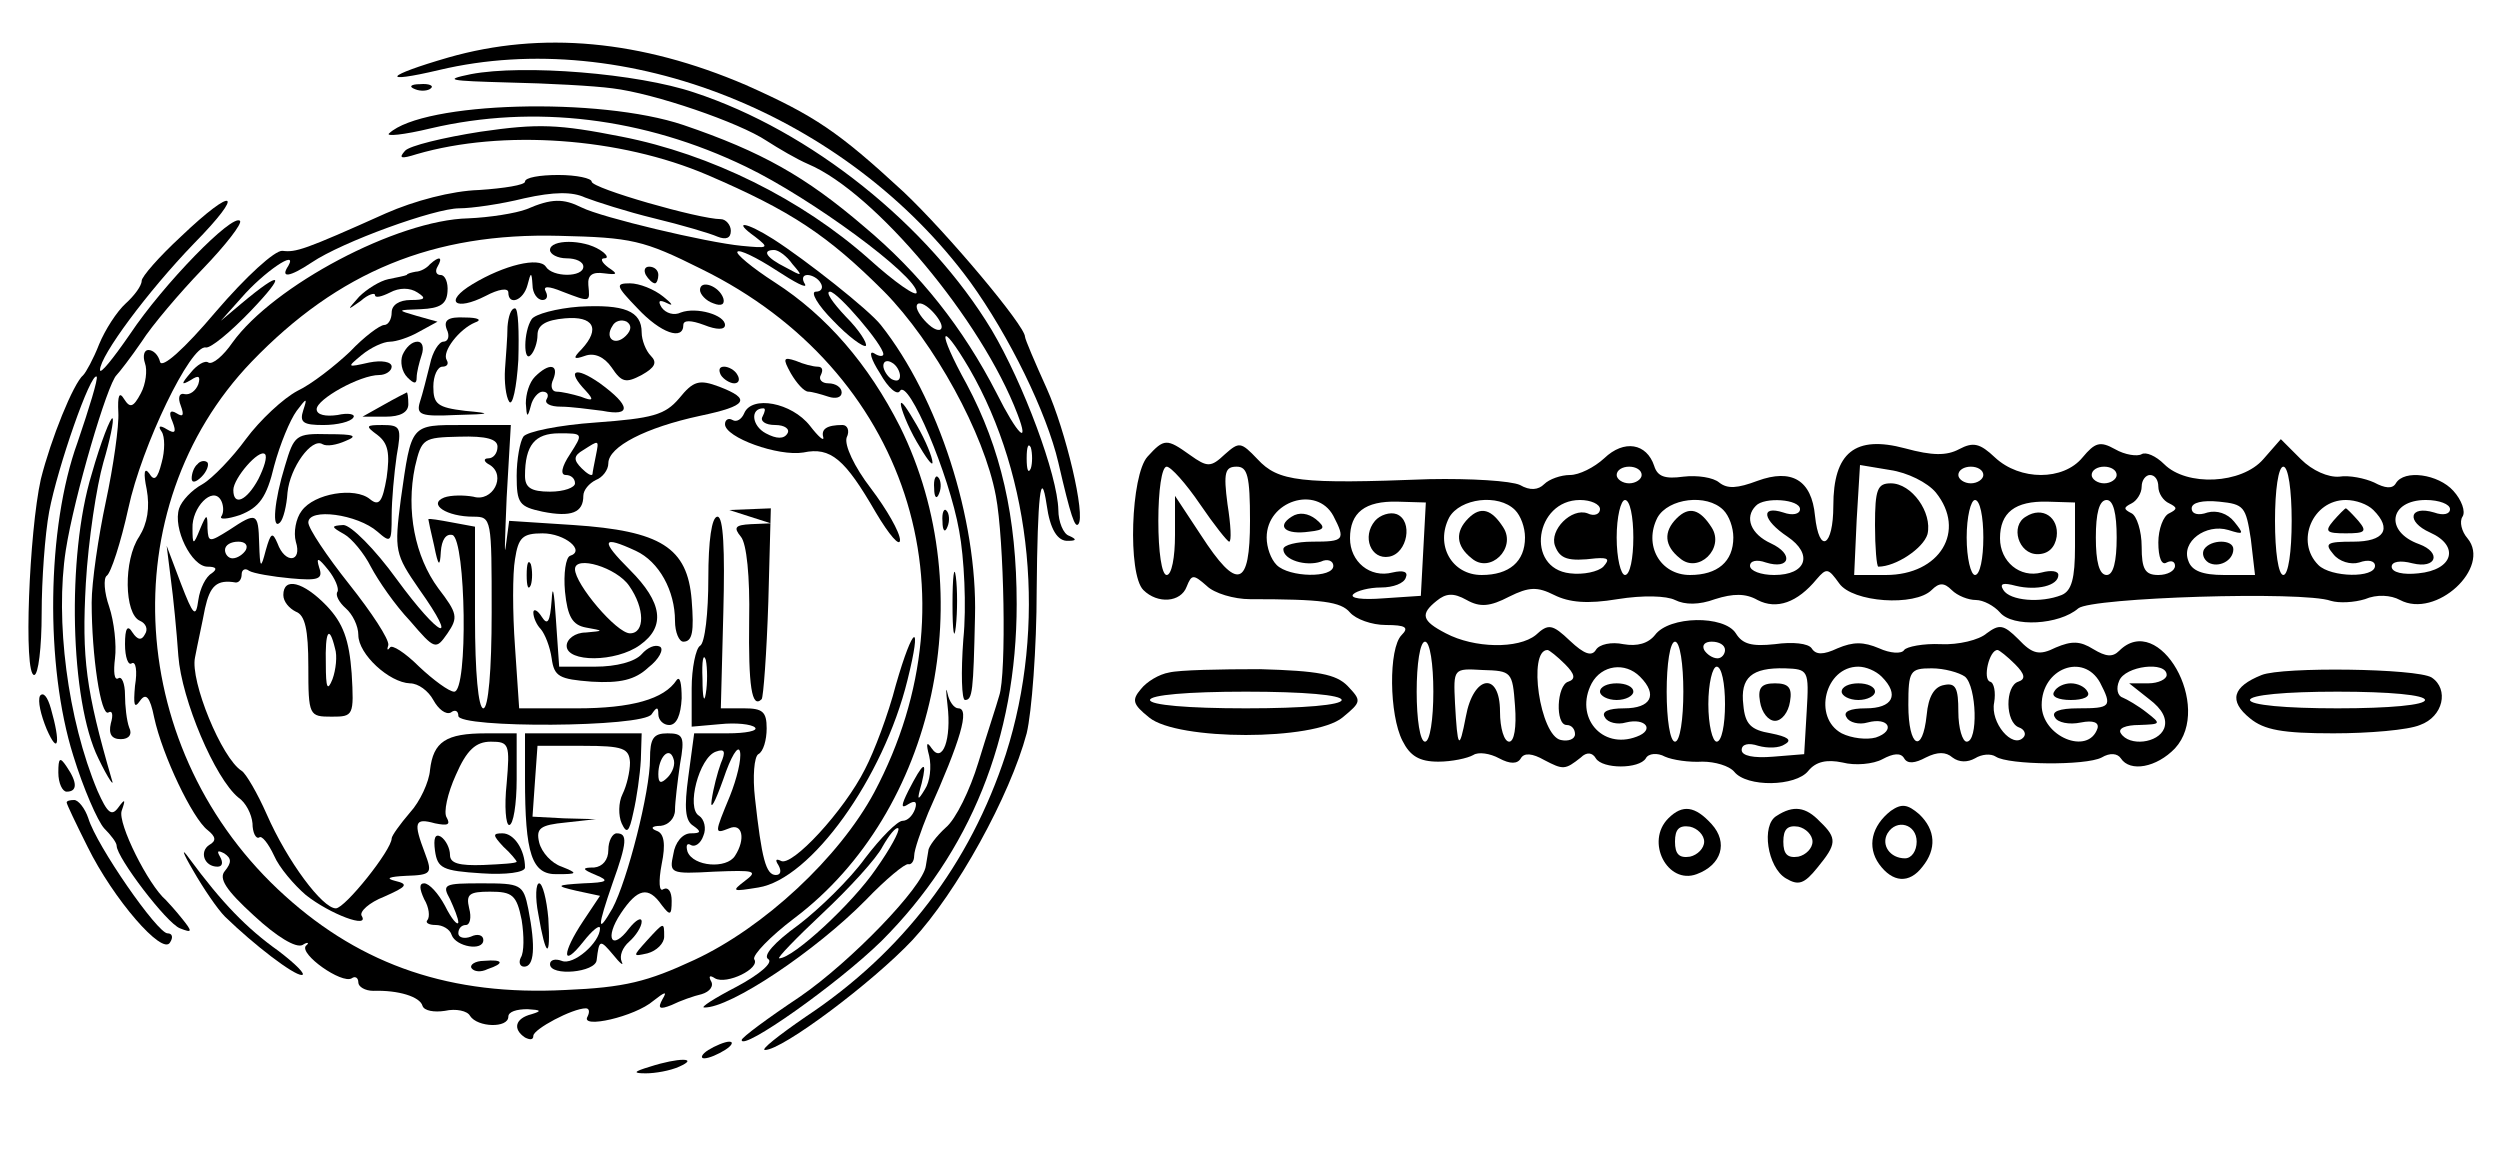<svg xmlns="http://www.w3.org/2000/svg" width="300pt" height="138pt" viewBox="0 0 300 138" preserveAspectRatio="xMidYMid meet"><g transform="translate(0,138) scale(0.1,-0.1)" fill="#000000" stroke="none"><path d="M538 1311 c-76 -22 -83 -32 -11 -15 223 53 490 -54 637 -254 47 -65 92 -157 106 -217 15 -65 20 -79 24 -74 9 10 -15 112 -38 163 -14 31 -26 59 -26 62 0 13 -93 124 -146 174 -78 72 -106 91 -189 128 -126 54 -245 65 -357 33z"></path><path d="M565 1291 c-34 -7 -26 -8 45 -10 47 -1 103 -4 125 -7 50 -6 152 -41 185 -63 14 -9 36 -22 50 -28 80 -34 208 -187 251 -300 15 -39 0 -25 -25 25 -40 78 -92 144 -159 200 -70 60 -123 90 -217 122 -101 34 -312 28 -353 -10 -5 -4 17 -2 50 6 124 29 256 13 378 -46 79 -38 205 -131 205 -151 0 -6 -26 12 -57 40 -81 72 -190 126 -297 147 -76 15 -100 16 -169 6 -45 -7 -86 -17 -91 -23 -8 -9 -5 -10 14 -4 103 30 244 20 349 -25 100 -43 144 -72 212 -140 60 -61 120 -170 134 -245 10 -52 13 -214 4 -240 -3 -11 -15 -47 -25 -80 -10 -33 -27 -68 -39 -78 -11 -10 -21 -23 -21 -28 -1 -5 -2 -13 -3 -18 -3 -25 -90 -115 -151 -157 -39 -26 -70 -49 -70 -52 0 -14 115 67 168 119 106 106 162 243 162 404 0 105 -19 187 -60 264 -36 65 -33 80 3 19 76 -131 93 -310 44 -463 -43 -132 -124 -238 -240 -315 -32 -22 -55 -40 -49 -40 21 0 129 81 177 132 53 57 117 173 137 248 6 25 12 102 12 172 1 112 5 149 12 102 4 -29 13 -44 26 -43 10 0 10 2 1 6 -7 2 -13 17 -13 31 -1 42 -42 152 -80 216 -76 126 -217 239 -357 285 -68 23 -205 34 -268 22z m565 -303 c0 -6 -7 -5 -15 2 -8 7 -15 17 -15 22 0 6 7 5 15 -2 8 -7 15 -17 15 -22z m107 -170 c-3 -7 -5 -2 -5 12 0 14 2 19 5 13 2 -7 2 -19 0 -25z"></path><path d="M498 1273 c7 -3 16 -2 19 1 4 3 -2 6 -13 5 -11 0 -14 -3 -6 -6z"></path><path d="M630 1162 c0 -4 -25 -8 -55 -10 -33 -1 -78 -13 -112 -28 -98 -44 -108 -47 -124 -45 -9 1 -44 -31 -80 -73 -38 -45 -65 -69 -67 -60 -2 8 -8 14 -14 14 -5 0 -7 -7 -4 -16 3 -8 1 -25 -5 -36 -9 -17 -13 -18 -20 -7 -6 10 -8 4 -7 -16 1 -16 -6 -65 -15 -107 -9 -42 -17 -97 -17 -121 0 -64 11 -137 20 -132 5 3 6 -3 3 -13 -3 -13 1 -19 12 -19 10 0 14 6 10 14 -3 8 -5 26 -5 39 0 14 -4 23 -8 20 -5 -3 -6 8 -4 24 2 16 -1 44 -7 62 -6 17 -7 34 -3 37 5 3 17 40 26 81 16 75 75 197 93 193 6 -1 30 19 54 44 43 45 38 50 -11 9 l-25 -21 25 28 c26 30 68 59 56 38 -10 -15 1 -14 28 4 37 25 148 65 177 65 15 0 50 5 78 12 36 8 58 8 73 1 13 -5 50 -17 83 -25 33 -8 67 -18 76 -22 10 -4 16 -2 16 7 0 7 -6 14 -12 14 -26 0 -155 37 -155 45 0 4 -18 8 -40 8 -22 0 -40 -3 -40 -8z"></path><path d="M217 1096 c-26 -24 -47 -48 -47 -53 0 -6 -9 -18 -19 -27 -11 -10 -25 -32 -32 -49 -7 -18 -16 -34 -19 -37 -12 -10 -39 -77 -51 -125 -14 -63 -21 -235 -8 -235 5 0 9 33 9 74 0 40 4 95 9 122 10 53 50 168 57 162 2 -2 -9 -38 -23 -79 -37 -102 -39 -268 -5 -376 12 -39 29 -78 37 -87 8 -8 15 -17 15 -21 0 -14 60 -93 76 -99 15 -6 15 -4 3 11 -8 10 -17 20 -20 23 -21 18 -58 92 -53 107 5 14 4 15 -4 4 -8 -11 -13 -7 -25 20 -36 86 -51 205 -38 289 10 64 50 200 61 210 3 3 17 21 30 40 12 19 46 59 73 87 28 29 48 55 45 58 -9 9 -92 -76 -132 -136 -20 -29 -36 -49 -36 -43 0 17 57 94 113 152 62 63 49 70 -16 8z"></path><path d="M632 1129 c-13 -5 -45 -10 -70 -11 -86 -2 -234 -81 -283 -149 -11 -16 -24 -27 -29 -24 -4 3 -14 -3 -21 -12 -12 -14 -12 -16 0 -9 9 6 12 5 9 -5 -3 -8 -10 -13 -16 -12 -7 2 -9 -4 -5 -14 4 -11 3 -14 -5 -9 -8 5 -10 1 -5 -10 5 -13 3 -15 -7 -9 -8 5 -11 4 -6 -3 4 -6 4 -23 0 -37 -5 -20 -9 -23 -15 -13 -6 8 -7 0 -3 -19 4 -22 1 -41 -9 -57 -19 -28 -18 -93 1 -101 7 -3 10 -10 6 -16 -4 -8 -9 -7 -15 2 -6 10 -9 5 -9 -14 0 -16 4 -26 8 -23 5 3 7 -9 4 -27 -2 -23 -1 -28 6 -18 7 10 12 5 17 -20 10 -46 46 -121 64 -135 10 -8 11 -13 2 -18 -12 -8 -6 -26 10 -26 6 0 7 5 3 12 -4 7 -3 8 5 4 9 -6 9 -11 1 -21 -8 -9 1 -23 35 -54 27 -25 50 -39 58 -35 6 4 9 3 4 -1 -8 -10 43 -46 55 -39 4 3 8 1 8 -5 0 -5 8 -10 18 -10 30 1 56 -7 59 -18 2 -6 14 -8 27 -6 13 3 27 0 30 -6 9 -14 46 -15 46 -1 0 6 10 9 23 9 16 -1 18 -2 5 -6 -20 -5 -23 -18 -8 -28 6 -3 10 -3 10 2 0 8 47 33 63 33 4 0 5 -4 2 -10 -9 -15 57 0 79 19 14 11 17 12 11 2 -6 -11 -4 -13 11 -7 10 5 27 11 36 13 10 3 15 10 11 16 -3 6 -1 7 5 3 14 -8 55 12 47 23 -2 5 19 27 48 49 170 128 226 390 127 590 -38 75 -88 133 -150 173 -28 18 -48 35 -45 37 2 3 23 -7 46 -22 23 -15 38 -23 35 -17 -4 6 -3 11 3 11 5 0 13 -4 16 -10 3 -5 1 -10 -6 -10 -7 0 2 -16 21 -35 18 -19 36 -32 39 -30 2 3 -8 19 -24 35 -16 17 -25 30 -19 30 9 0 64 -64 64 -75 0 -3 -5 -3 -11 1 -7 4 -4 -7 7 -24 10 -18 21 -27 24 -21 10 15 59 -100 71 -168 6 -32 9 -91 5 -130 -3 -40 -2 -73 2 -73 9 0 10 10 12 100 3 117 -44 263 -113 350 -14 18 -90 78 -129 103 -33 21 -50 23 -22 3 18 -14 16 -14 -16 -11 -42 4 -168 34 -192 46 -22 11 -36 11 -66 -2z m210 -72 c246 -121 334 -389 207 -628 -42 -78 -132 -162 -216 -201 -56 -26 -83 -33 -155 -36 -136 -7 -243 29 -336 113 -191 172 -209 465 -40 641 104 108 218 155 369 151 87 -2 101 -5 171 -40z m109 6 c13 -15 12 -15 -8 -4 -24 12 -29 21 -14 21 5 0 15 -7 22 -17z m129 -134 c0 -6 -4 -7 -10 -4 -5 3 -10 11 -10 16 0 6 5 7 10 4 6 -3 10 -11 10 -16z"></path><path d="M660 1080 c0 -5 9 -10 20 -10 11 0 20 -4 20 -10 0 -13 -37 -13 -45 0 -8 12 -50 2 -88 -21 -35 -21 -21 -33 16 -14 15 8 27 10 27 4 0 -16 18 -10 23 9 4 16 5 16 6 0 0 -10 6 -18 12 -18 5 0 7 4 4 10 -4 7 3 7 20 0 34 -13 33 -13 31 8 -1 12 5 16 19 14 16 -2 17 -1 5 7 -8 6 -10 11 -5 11 6 0 3 5 -5 10 -20 13 -60 13 -60 0z"></path><path d="M516 1063 c-4 -5 -12 -9 -17 -9 -5 -1 -10 -2 -11 -4 -2 -1 -12 -3 -22 -5 -10 -2 -26 -12 -35 -21 -15 -17 -15 -17 2 -5 9 8 17 10 17 7 0 -4 8 -2 18 3 11 6 24 6 33 0 11 -7 9 -9 -8 -9 -14 0 -23 -6 -23 -15 0 -8 -4 -15 -9 -15 -5 0 -24 -14 -41 -32 -18 -17 -46 -39 -63 -47 -17 -9 -45 -35 -62 -58 -16 -22 -40 -47 -52 -54 -13 -7 -25 -20 -28 -29 -8 -24 15 -70 34 -70 11 0 12 -3 5 -8 -7 -4 -14 -18 -16 -32 -3 -22 -6 -19 -21 20 l-17 45 5 -40 c3 -22 7 -63 9 -92 4 -53 44 -147 72 -170 9 -6 16 -20 17 -31 0 -11 4 -19 8 -17 3 3 11 -7 18 -22 6 -14 24 -35 38 -47 29 -23 77 -41 67 -25 -3 5 9 16 27 23 27 12 30 15 13 19 -12 3 -7 5 13 6 31 1 32 3 23 27 -14 37 -13 43 12 36 15 -3 19 -2 14 7 -4 6 1 29 11 51 13 30 24 40 42 40 22 0 23 -3 19 -50 -3 -28 -1 -50 3 -50 5 0 9 25 9 55 l0 55 -37 0 c-48 0 -63 -10 -67 -44 -1 -14 -12 -38 -24 -51 -12 -14 -22 -28 -22 -31 0 -14 -56 -84 -67 -84 -16 0 -58 56 -83 113 -11 25 -25 49 -30 52 -24 15 -62 108 -56 136 3 16 9 43 12 59 6 27 14 35 37 31 4 0 7 4 7 10 0 5 4 8 9 4 5 -3 28 -7 50 -9 33 -3 39 -1 34 13 -4 13 -1 12 11 -3 8 -10 13 -22 11 -26 -3 -4 2 -13 10 -20 8 -7 15 -21 15 -32 0 -23 37 -57 62 -58 10 0 22 -9 28 -20 6 -11 15 -18 21 -15 5 4 9 2 9 -4 0 -15 222 -14 232 2 6 9 8 9 8 0 0 -7 6 -13 13 -13 9 0 14 12 15 32 0 18 -2 27 -6 22 -15 -23 -54 -34 -120 -34 l-69 0 -5 74 c-3 41 -3 88 0 105 4 26 9 31 33 31 27 0 52 -21 33 -27 -5 -2 -8 -21 -6 -43 3 -30 9 -40 25 -43 22 -4 22 -4 0 -6 -13 0 -23 -8 -23 -16 0 -20 59 -20 88 1 31 22 27 51 -12 90 -36 36 -34 42 7 23 28 -13 47 -48 47 -84 0 -14 5 -25 10 -25 11 0 13 12 10 50 -5 63 -37 83 -142 90 l-77 5 -4 -30 c-2 -16 -1 9 1 58 l5 87 -57 0 c-64 0 -62 2 -75 -89 -8 -62 -7 -66 22 -108 49 -69 25 -59 -27 12 -26 36 -55 65 -64 65 -15 -1 -15 -2 1 -11 9 -5 24 -23 32 -39 9 -17 29 -46 47 -65 30 -35 31 -35 45 -15 13 19 12 24 -11 54 -28 38 -39 93 -28 146 8 34 10 35 53 36 33 1 46 -3 46 -12 0 -8 -5 -14 -11 -14 -6 0 -6 -4 2 -8 20 -13 3 -45 -20 -38 -11 2 -27 2 -35 -1 -20 -8 3 -23 35 -23 22 0 22 -2 22 -115 0 -70 -4 -115 -10 -115 -6 0 -10 43 -10 109 l0 109 -27 5 c-16 3 -28 5 -29 4 0 -1 3 -15 7 -32 5 -25 7 -26 8 -7 1 14 6 22 14 20 16 -6 19 -188 2 -188 -6 0 -25 14 -42 30 -17 17 -33 27 -35 23 -3 -4 -4 -3 -2 3 1 7 -20 39 -47 73 -27 34 -49 67 -49 74 0 18 59 10 83 -11 16 -14 17 -13 17 19 0 19 3 51 6 72 6 34 5 37 -17 37 -20 0 -21 -1 -6 -12 13 -10 15 -22 11 -51 -5 -29 -9 -35 -20 -26 -18 15 -67 7 -82 -14 -7 -9 -10 -26 -7 -37 8 -25 -13 -27 -22 -2 -6 14 -8 13 -14 -8 -6 -23 -7 -23 -8 8 -1 37 -3 38 -36 16 -24 -15 -25 -15 -26 2 0 18 -1 18 -9 -1 -8 -20 -9 -19 -9 1 -1 25 24 51 34 34 3 -5 4 -14 1 -19 -4 -5 7 -4 22 1 23 9 32 21 41 59 7 26 19 55 27 66 12 16 13 16 8 1 -5 -15 0 -18 24 -18 17 0 33 4 36 9 3 4 -6 6 -19 3 -14 -2 -25 0 -25 7 0 12 52 41 75 41 8 0 15 5 15 10 0 6 -12 8 -27 5 -27 -6 -27 -6 -9 9 11 9 26 16 34 16 7 0 23 5 35 12 l22 12 -25 7 c-24 7 -24 7 5 8 23 1 31 6 32 21 1 11 -3 20 -8 20 -6 0 -7 5 -4 10 7 12 2 13 -9 3z m-206 -258 c-14 -26 -30 -33 -30 -13 0 14 31 50 38 43 3 -3 -1 -16 -8 -30z m-15 -85 c-3 -5 -10 -10 -16 -10 -5 0 -9 5 -9 10 0 6 7 10 16 10 8 0 12 -4 9 -10z m460 -43 c19 -27 19 -57 1 -57 -16 0 -66 59 -66 77 0 17 50 2 65 -20z"></path><path d="M775 1050 c3 -5 8 -10 11 -10 2 0 4 5 4 10 0 6 -5 10 -11 10 -5 0 -7 -4 -4 -10z"></path><path d="M765 1010 c28 -30 55 -39 55 -20 0 6 9 6 25 0 15 -6 25 -6 25 0 0 12 -34 22 -53 15 -8 -4 -18 -1 -23 6 -5 8 -3 10 7 5 8 -4 5 0 -5 8 -11 9 -29 16 -40 16 -18 0 -17 -3 9 -30z"></path><path d="M840 1032 c0 -5 7 -13 16 -16 10 -4 14 -1 12 6 -5 15 -28 23 -28 10z"></path><path d="M695 1012 c-27 -2 -53 -9 -57 -15 -10 -15 -10 -53 -1 -43 4 4 8 15 8 24 0 12 10 18 33 20 34 3 43 -12 20 -37 -11 -11 -10 -13 4 -8 11 4 23 -1 32 -14 12 -18 17 -19 36 -9 16 9 19 15 11 23 -6 6 -11 19 -11 28 0 26 -21 34 -75 31z m56 -35 c-13 -13 -26 -3 -16 12 3 6 11 8 17 5 6 -4 6 -10 -1 -17z"></path><path d="M609 988 c0 -13 -2 -36 -3 -51 -1 -15 1 -33 5 -39 4 -6 9 17 11 50 1 34 0 62 -4 62 -5 0 -8 -10 -9 -22z"></path><path d="M536 985 c4 -8 2 -15 -4 -15 -5 0 -13 -12 -16 -27 -4 -16 -9 -36 -12 -45 -5 -16 1 -18 43 -16 43 1 44 2 11 5 -33 4 -38 8 -38 29 0 13 5 24 11 24 5 0 8 3 5 8 -6 10 15 37 34 45 9 3 4 6 -12 6 -20 1 -26 -3 -22 -14z"></path><path d="M483 954 c-3 -8 -1 -20 6 -27 8 -8 11 -8 11 0 0 6 3 18 6 27 3 9 1 16 -5 16 -7 0 -14 -7 -18 -16z"></path><path d="M949 932 c7 -12 16 -22 21 -22 4 0 15 -3 24 -6 9 -3 16 -1 16 5 0 6 -7 11 -16 11 -8 0 -12 5 -9 10 3 6 2 10 -4 10 -5 0 -17 3 -26 7 -15 5 -16 3 -6 -15z"></path><path d="M642 928 c-7 -7 -11 -21 -11 -32 1 -17 2 -18 6 -3 2 9 9 17 14 17 6 0 8 -4 5 -9 -3 -5 4 -9 17 -9 12 0 34 -3 50 -5 35 -7 34 6 -3 33 -30 21 -41 16 -17 -9 10 -11 9 -13 -6 -7 -10 3 -23 6 -29 6 -6 0 -8 7 -4 15 7 18 -5 20 -22 3z"></path><path d="M865 930 c3 -5 11 -10 16 -10 6 0 7 5 4 10 -3 6 -11 10 -16 10 -6 0 -7 -4 -4 -10z"></path><path d="M815 902 c-17 -20 -32 -24 -100 -29 -44 -3 -83 -11 -87 -17 -4 -6 -8 -27 -8 -47 0 -33 3 -37 31 -43 35 -7 49 -1 49 19 0 7 7 15 15 19 8 3 15 12 15 20 0 20 45 43 110 57 57 12 62 20 23 35 -24 9 -31 7 -48 -14z m-131 -67 c-10 -15 -12 -25 -5 -25 6 0 11 -4 11 -10 0 -5 -13 -10 -30 -10 -23 0 -30 5 -30 19 0 37 12 51 41 51 29 0 29 0 13 -25z m31 -2 c-2 -10 -4 -20 -4 -22 -1 -3 -7 1 -13 7 -10 10 -10 15 2 22 19 12 19 13 15 -7z"></path><path d="M460 894 l-25 -14 28 0 c17 0 27 5 27 15 0 8 -1 15 -2 14 -2 -1 -14 -7 -28 -15z"></path><path d="M893 884 c-3 -7 -9 -11 -14 -8 -5 3 -9 0 -9 -5 0 -16 64 -39 94 -34 33 7 50 -8 87 -72 16 -27 29 -42 29 -33 0 9 -16 37 -35 62 -20 26 -32 52 -29 61 4 8 1 15 -5 15 -19 0 -26 -5 -23 -15 1 -5 -6 1 -16 14 -22 28 -70 37 -79 15z m22 -4 c-3 -5 3 -10 15 -10 12 0 18 -5 15 -10 -4 -7 -13 -7 -26 0 -17 9 -19 30 -3 30 3 0 2 -4 -1 -10z"></path><path d="M342 821 c-13 -42 -16 -78 -6 -68 4 4 8 20 9 36 3 30 29 66 42 58 5 -3 17 -1 28 4 15 6 10 8 -21 8 -39 1 -41 -1 -52 -38z"></path><path d="M237 823 c-4 -3 -7 -11 -7 -17 0 -6 5 -5 12 2 6 6 9 14 7 17 -3 3 -9 2 -12 -2z"></path><path d="M900 760 l25 -8 -24 -1 c-19 -1 -21 -4 -12 -15 7 -8 11 -48 10 -100 -1 -79 3 -107 15 -95 2 2 6 55 8 117 l3 112 -25 -1 -25 -1 25 -8z"></path><path d="M850 686 c0 -41 -4 -78 -10 -81 -5 -3 -10 -27 -10 -51 l0 -46 34 3 c19 2 38 0 42 -4 4 -4 -11 -7 -33 -7 l-40 0 -7 -52 c-5 -37 -4 -53 6 -59 10 -7 9 -9 -3 -9 -10 0 -19 -11 -21 -25 -5 -23 -4 -24 49 -21 49 2 53 1 37 -11 -17 -13 -15 -13 16 -8 63 10 150 131 179 249 18 72 7 67 -14 -6 -9 -35 -26 -80 -37 -101 -25 -50 -88 -118 -101 -110 -6 3 -7 1 -3 -5 4 -7 3 -12 -3 -12 -12 0 -17 20 -25 92 -3 26 -1 50 4 53 6 3 10 17 10 31 0 20 -5 24 -27 24 l-28 0 3 115 c2 76 0 115 -7 115 -7 0 -11 -29 -11 -74z m-3 -138 c-2 -13 -4 -5 -4 17 -1 22 1 32 4 23 2 -10 2 -28 0 -40z m29 -123 c-19 -46 -19 -46 -1 -39 16 7 20 -13 7 -33 -10 -16 -50 -13 -57 5 -2 7 -1 11 4 8 5 -3 12 2 15 11 4 9 1 20 -5 24 -16 9 0 70 20 77 11 4 12 0 6 -14 -4 -11 -9 -30 -11 -44 -2 -14 4 -3 14 25 9 27 18 42 20 33 2 -9 -4 -33 -12 -53z"></path><path d="M632 690 c0 -14 2 -19 5 -12 2 6 2 18 0 25 -3 6 -5 1 -5 -13z"></path><path d="M662 660 c-2 -27 -5 -31 -12 -20 -5 8 -10 10 -10 5 0 -6 4 -15 9 -20 5 -6 11 -21 13 -35 3 -22 9 -25 48 -28 34 -2 52 2 68 17 13 10 19 22 14 25 -6 3 -15 -1 -22 -9 -8 -9 -30 -15 -56 -15 l-43 0 -4 58 c-2 32 -4 42 -5 22z"></path><path d="M340 666 c0 -8 7 -16 15 -20 11 -4 15 -21 15 -66 0 -59 1 -60 28 -60 26 0 27 1 24 52 -3 40 -10 60 -30 81 -28 29 -52 35 -52 13z m62 -64 c3 -9 1 -26 -3 -37 -6 -15 -8 -11 -8 18 -1 40 4 48 11 19z"></path><path d="M630 446 c0 -91 8 -116 39 -115 24 0 25 1 5 9 -12 4 -24 17 -27 29 -4 17 1 21 32 24 l36 4 -38 1 -38 2 3 43 3 42 55 0 c48 0 55 -3 56 -20 0 -11 -4 -28 -9 -38 -5 -10 -5 -26 -1 -35 6 -13 9 -11 14 13 4 17 8 45 9 63 l1 32 -70 0 -70 0 0 -54z"></path><path d="M780 469 c0 -39 -27 -145 -45 -179 -19 -33 -18 -22 0 30 18 50 18 60 5 60 -5 0 -10 -9 -10 -20 0 -12 -7 -20 -17 -21 -15 0 -15 -2 2 -9 17 -7 14 -9 -15 -10 -33 -2 -34 -3 -8 -9 l28 -6 -20 -30 c-26 -39 -26 -58 0 -25 11 14 20 21 20 16 0 -17 -32 -45 -46 -39 -8 3 -14 1 -14 -4 0 -15 55 -10 56 5 3 25 4 25 20 6 8 -10 13 -14 10 -8 -3 7 1 17 9 24 8 7 15 18 15 24 0 6 -7 2 -15 -8 -21 -28 -30 -12 -10 18 20 30 33 33 49 10 10 -13 12 -13 12 5 0 11 -4 17 -10 14 -5 -4 -6 9 -2 30 5 24 3 37 -6 40 -8 3 -6 6 5 6 9 1 17 9 17 19 0 9 3 34 6 55 6 33 4 37 -15 37 -17 0 -21 -6 -21 -31z m21 -22 c-8 -8 -11 -7 -11 4 0 20 13 34 18 19 3 -7 -1 -17 -7 -23z"></path><path d="M522 359 c3 -21 9 -24 56 -27 29 -2 52 1 52 7 0 21 -13 41 -27 41 -12 0 -12 -2 1 -16 9 -8 16 -17 16 -18 0 -2 -18 -3 -40 -4 -29 -1 -40 2 -40 12 0 8 -5 18 -11 22 -7 4 -9 -2 -7 -17z"></path><path d="M509 301 c6 -10 7 -21 4 -25 -3 -3 1 -6 10 -6 8 0 17 -5 19 -12 5 -14 38 -20 38 -6 0 6 -7 8 -15 4 -8 -3 -15 -1 -15 4 0 6 4 10 9 10 5 0 7 9 4 20 -4 17 0 20 25 20 27 0 32 -4 38 -34 3 -19 3 -39 -1 -45 -3 -6 -1 -11 4 -11 12 0 14 23 5 69 -6 30 -9 31 -56 31 -45 0 -48 -1 -38 -19 5 -11 10 -23 10 -28 -1 -4 -8 4 -16 20 -8 15 -19 27 -25 27 -6 0 -6 -6 0 -19z"></path><path d="M646 283 c9 -53 15 -55 12 -5 -2 23 -7 42 -11 42 -4 0 -5 -17 -1 -37z"></path><path d="M776 251 c-17 -19 -17 -19 1 -15 11 3 20 12 20 20 0 18 0 18 -21 -5z"></path><path d="M566 218 c3 -4 11 -5 19 -1 21 7 19 12 -4 10 -11 0 -18 -5 -15 -9z"></path><path d="M1081 895 c0 -5 8 -26 19 -45 11 -19 19 -30 19 -25 0 6 -8 26 -19 45 -11 19 -19 31 -19 25z"></path><path d="M110 811 c-30 -98 -26 -272 8 -341 12 -25 20 -36 16 -25 -31 107 -36 145 -31 235 3 52 13 117 21 145 8 27 13 51 11 53 -2 2 -14 -28 -25 -67z"></path><path d="M1377 832 c-20 -22 -24 -141 -5 -160 17 -17 45 -15 52 4 6 15 8 15 24 1 9 -9 33 -16 52 -16 87 0 109 -3 120 -16 7 -8 26 -15 43 -15 24 0 28 -3 19 -12 -16 -16 -15 -96 1 -127 9 -18 20 -25 43 -25 16 0 35 4 42 8 6 4 20 2 31 -4 13 -7 22 -7 26 0 4 7 14 6 28 -2 23 -12 25 -12 44 3 7 7 14 6 18 -1 8 -13 52 -13 60 0 3 6 14 7 23 2 9 -4 29 -7 45 -6 15 0 32 -5 38 -12 15 -19 74 -18 89 1 9 11 22 14 41 10 15 -4 37 -2 48 4 13 7 22 8 26 1 4 -7 13 -6 26 1 14 7 24 7 32 0 8 -6 18 -6 27 -1 8 5 19 6 25 2 15 -10 108 -11 127 -1 10 6 19 5 23 -1 11 -17 43 -11 65 12 46 50 -19 165 -67 117 -8 -8 -16 -7 -31 2 -16 10 -26 10 -45 2 -20 -10 -28 -8 -45 10 -18 18 -23 18 -38 7 -9 -8 -34 -14 -55 -13 -21 1 -41 -3 -44 -7 -3 -5 -17 -4 -30 2 -19 8 -31 8 -50 0 -17 -8 -26 -8 -31 0 -4 6 -23 8 -44 5 -28 -3 -39 0 -47 13 -14 22 -80 21 -97 -2 -8 -10 -21 -14 -38 -11 -14 3 -29 0 -33 -7 -5 -8 -14 -5 -31 11 -21 20 -26 21 -41 7 -21 -17 -74 -16 -108 2 -29 15 -31 23 -11 39 11 9 20 10 36 1 16 -9 28 -8 51 4 24 12 34 12 54 2 18 -9 40 -11 76 -5 31 5 59 4 69 -1 12 -6 29 -6 48 1 22 7 37 7 51 -1 23 -12 48 -3 71 25 12 14 14 13 27 -5 16 -23 91 -28 111 -8 9 9 15 9 24 0 7 -7 20 -12 29 -12 9 0 22 -7 29 -15 15 -18 71 -15 94 5 16 13 270 21 303 9 10 -3 28 -2 41 2 14 6 31 5 42 -1 43 -23 110 39 81 74 -7 8 -10 20 -6 26 4 6 -1 20 -11 31 -18 20 -59 26 -69 9 -4 -7 -13 -6 -26 1 -11 5 -30 9 -42 7 -13 -1 -32 7 -46 21 l-24 24 -21 -24 c-26 -30 -92 -33 -119 -6 -10 10 -22 15 -27 12 -5 -3 -20 -1 -32 6 -18 10 -24 8 -39 -10 -23 -28 -75 -28 -105 0 -18 17 -26 19 -43 10 -15 -8 -32 -8 -65 1 -60 16 -86 -5 -86 -69 0 -49 -17 -59 -22 -12 -4 43 -28 57 -69 42 -24 -9 -36 -10 -46 -2 -7 6 -26 9 -43 7 -22 -3 -31 0 -35 13 -9 27 -36 32 -60 9 -12 -11 -30 -20 -41 -20 -11 0 -25 -5 -31 -11 -7 -7 -17 -8 -29 -1 -11 5 -59 8 -109 7 -155 -6 -181 -3 -206 24 -20 21 -22 21 -39 6 -17 -16 -21 -16 -42 -1 -28 20 -31 20 -51 -2z m63 -57 c17 -25 33 -45 35 -45 3 0 2 20 -2 45 -5 38 -3 45 11 45 13 0 16 -11 16 -65 0 -80 -15 -85 -59 -17 l-31 47 0 -47 c0 -27 -4 -48 -10 -48 -6 0 -10 28 -10 65 0 36 4 65 10 65 5 0 23 -20 40 -45z m530 35 c0 -5 -7 -10 -15 -10 -8 0 -15 5 -15 10 0 6 7 10 15 10 8 0 15 -4 15 -10z m353 -21 c37 -46 5 -99 -60 -99 l-38 0 3 66 4 66 36 -6 c21 -3 45 -15 55 -27z m57 21 c0 -5 -7 -10 -15 -10 -8 0 -15 5 -15 10 0 6 7 10 15 10 8 0 15 -4 15 -10z m160 0 c0 -5 -7 -10 -15 -10 -8 0 -15 5 -15 10 0 6 7 10 15 10 8 0 15 -4 15 -10z m210 -55 c0 -37 -4 -65 -10 -65 -6 0 -10 28 -10 65 0 37 4 65 10 65 6 0 10 -28 10 -65z m-160 41 c0 -8 6 -17 13 -20 10 -5 10 -7 0 -12 -7 -3 -13 -19 -13 -35 0 -18 4 -28 10 -24 6 3 10 1 10 -4 0 -6 -9 -11 -20 -11 -16 0 -20 7 -20 34 0 19 -6 37 -12 40 -10 5 -10 7 0 12 6 3 12 12 12 20 0 8 5 14 10 14 6 0 10 -6 10 -14z m-990 -35 c15 -29 13 -31 -25 -31 -19 0 -35 -4 -35 -9 0 -13 27 -21 45 -15 8 4 15 1 15 -5 0 -15 -53 -14 -68 1 -7 7 -12 21 -12 33 0 44 60 63 80 26z m108 -40 l-3 -56 -45 -3 c-25 -2 -41 0 -36 5 4 4 19 8 33 8 15 0 28 5 30 12 3 7 -3 9 -16 6 -27 -7 -51 13 -51 41 0 31 18 45 57 44 l34 -1 -3 -56z m110 47 c7 -7 12 -21 12 -33 0 -29 -19 -45 -52 -45 -36 0 -56 36 -39 69 13 23 59 29 79 9z m102 1 c0 -6 -7 -9 -15 -5 -19 7 -46 -20 -39 -39 6 -16 16 -19 49 -15 15 1 17 -1 9 -10 -6 -6 -24 -10 -40 -8 -54 6 -42 88 12 88 13 0 24 -5 24 -11z m40 -34 c0 -25 -4 -45 -10 -45 -5 0 -10 20 -10 45 0 25 5 45 10 45 6 0 10 -20 10 -45z m108 33 c7 -7 12 -21 12 -33 0 -29 -19 -45 -52 -45 -36 0 -56 36 -39 69 13 23 59 29 79 9z m92 1 c0 -6 -9 -8 -20 -4 -28 9 -25 -9 5 -29 31 -21 23 -46 -16 -46 -16 0 -29 5 -29 11 0 6 8 8 19 4 29 -9 34 10 6 23 -24 11 -32 31 -18 45 10 11 53 8 53 -4z m220 -34 c0 -25 -4 -45 -10 -45 -5 0 -10 20 -10 45 0 25 5 45 10 45 6 0 10 -20 10 -45z m110 -11 c0 -38 -4 -53 -16 -58 -25 -10 -62 -7 -70 6 -5 8 0 9 15 5 25 -6 51 0 51 13 0 5 -9 6 -20 3 -26 -7 -50 13 -50 41 0 31 18 45 57 44 l33 -1 0 -53z m50 11 c0 -29 -4 -45 -12 -45 -9 0 -13 16 -13 45 0 29 4 45 13 45 8 0 12 -16 12 -45z m161 -2 l5 -43 -37 0 c-26 0 -39 5 -43 17 -9 23 21 45 48 37 19 -6 19 -5 7 10 -8 10 -21 14 -32 11 -11 -4 -19 -2 -19 5 0 7 13 10 33 8 30 -3 32 -6 38 -45z m147 35 c23 -23 13 -38 -24 -38 -32 0 -35 -2 -24 -15 7 -9 21 -13 31 -10 11 4 19 2 19 -4 0 -15 -53 -14 -68 1 -28 28 -7 78 33 78 12 0 26 -5 33 -12z m92 1 c0 -6 -8 -8 -19 -4 -30 9 -34 -11 -5 -24 36 -16 28 -45 -14 -49 -18 -2 -32 1 -32 8 0 6 10 8 25 4 29 -7 35 13 8 23 -42 15 -36 53 8 53 16 0 29 -5 29 -11z m-1220 -219 c0 -33 -4 -60 -10 -60 -6 0 -10 27 -10 60 0 33 4 60 10 60 6 0 10 -27 10 -60z m300 0 c0 -33 -4 -60 -10 -60 -6 0 -10 27 -10 60 0 33 4 60 10 60 6 0 10 -27 10 -60z m50 50 c0 -5 -4 -10 -9 -10 -6 0 -13 5 -16 10 -3 6 1 10 9 10 9 0 16 -4 16 -10z m-192 -17 c12 -12 13 -18 4 -21 -14 -4 -16 -52 -2 -52 6 0 10 -5 10 -11 0 -6 -8 -9 -17 -7 -25 5 -40 108 -16 108 2 0 12 -8 21 -17z m540 0 c12 -12 13 -18 4 -21 -16 -5 -16 -49 1 -55 6 -2 9 -8 5 -12 -13 -14 -40 18 -35 42 2 12 0 24 -5 25 -9 3 -1 38 9 38 2 0 12 -8 21 -17z m-600 -50 c2 -26 -1 -43 -7 -43 -6 0 -11 16 -11 36 0 49 -32 44 -41 -6 -8 -42 -10 -38 -13 16 -2 42 -2 42 33 40 35 -1 36 -2 39 -43z m150 35 c22 -22 13 -38 -19 -38 -19 0 -28 -4 -23 -11 3 -6 15 -9 25 -6 24 6 35 -9 13 -17 -42 -16 -75 24 -54 64 12 22 40 26 58 8z m102 -33 c0 -25 -4 -45 -10 -45 -5 0 -10 20 -10 45 0 25 5 45 10 45 6 0 10 -20 10 -45z m98 -9 l-3 -51 -37 -3 c-24 -2 -38 1 -38 8 0 7 8 9 20 5 11 -3 25 -3 32 2 9 5 3 9 -17 13 -24 4 -31 11 -33 34 -4 33 10 45 50 44 28 -1 29 -2 26 -52z m90 42 c22 -22 13 -38 -19 -38 -19 0 -28 -4 -23 -11 3 -6 15 -9 25 -6 26 7 34 -10 10 -18 -11 -3 -29 -1 -41 5 -35 19 -20 80 20 80 9 0 21 -5 28 -12z m100 0 c14 -12 16 -78 2 -78 -5 0 -10 16 -10 36 0 28 -3 35 -17 32 -12 -2 -19 -14 -21 -36 -5 -48 -22 -39 -22 12 0 41 2 44 28 44 15 0 33 -5 40 -10z m162 -7 c15 -29 13 -31 -26 -31 -23 0 -33 -4 -28 -11 3 -6 17 -9 31 -6 15 3 22 0 20 -7 -11 -33 -67 -10 -67 28 0 44 50 63 70 27z m80 9 c0 -5 -10 -10 -22 -10 l-23 0 24 -19 c16 -12 22 -24 18 -35 -7 -18 -42 -22 -52 -6 -4 6 6 10 22 10 26 1 27 1 9 15 -10 8 -24 16 -29 18 -6 2 -8 11 -4 20 7 18 57 24 57 7z"></path><path d="M2250 750 c0 -27 2 -50 4 -50 21 0 54 22 59 39 6 26 -19 61 -44 61 -16 0 -19 -7 -19 -50z"></path><path d="M1550 760 c-19 -12 -7 -22 21 -18 19 2 20 5 8 15 -9 7 -20 9 -29 3z"></path><path d="M1650 755 c-16 -19 -5 -47 17 -43 22 4 29 43 9 51 -8 3 -20 -1 -26 -8z"></path><path d="M1762 758 c-16 -16 -15 -33 4 -48 22 -19 54 12 38 37 -14 22 -27 26 -42 11z"></path><path d="M2012 758 c-16 -16 -15 -33 4 -48 22 -19 54 12 38 37 -14 22 -27 26 -42 11z"></path><path d="M2431 760 c-19 -11 -9 -45 14 -45 13 0 21 8 23 21 3 23 -17 37 -37 24z"></path><path d="M2645 721 c-3 -5 -1 -12 5 -16 12 -7 30 2 30 16 0 12 -27 12 -35 0z"></path><path d="M2800 755 c-11 -13 -8 -15 15 -15 23 0 26 2 15 15 -7 8 -14 15 -15 15 -1 0 -8 -7 -15 -15z"></path><path d="M1920 550 c0 -5 9 -10 20 -10 11 0 20 5 20 10 0 6 -9 10 -20 10 -11 0 -20 -4 -20 -10z"></path><path d="M2112 538 c2 -13 10 -23 18 -23 8 0 16 10 18 23 3 17 -2 22 -18 22 -16 0 -21 -5 -18 -22z"></path><path d="M2210 550 c0 -5 9 -10 20 -10 11 0 20 5 20 10 0 6 -9 10 -20 10 -11 0 -20 -4 -20 -10z"></path><path d="M2465 550 c-4 -6 5 -10 20 -10 15 0 24 4 20 10 -3 6 -12 10 -20 10 -8 0 -17 -4 -20 -10z"></path><path d="M1121 794 c0 -11 3 -14 6 -6 3 7 2 16 -1 19 -3 4 -6 -2 -5 -13z"></path><path d="M1131 754 c0 -11 3 -14 6 -6 3 7 2 16 -1 19 -3 4 -6 -2 -5 -13z"></path><path d="M1143 655 c0 -33 2 -45 4 -27 2 18 2 45 0 60 -2 15 -4 0 -4 -33z"></path><path d="M1403 573 c-12 -2 -27 -11 -34 -20 -11 -13 -10 -18 10 -34 34 -28 198 -28 232 0 23 19 23 20 6 38 -14 14 -35 18 -105 20 -48 0 -97 -1 -109 -4z m207 -33 c0 -6 -45 -10 -115 -10 -70 0 -115 4 -115 10 0 6 45 10 115 10 70 0 115 -4 115 -10z"></path><path d="M2714 570 c-35 -14 -40 -31 -14 -52 17 -14 39 -18 100 -18 43 0 90 4 104 10 28 10 35 43 14 57 -18 11 -179 13 -204 3z m196 -30 c0 -6 -42 -10 -105 -10 -63 0 -105 4 -105 10 0 6 42 10 105 10 63 0 105 -4 105 -10z"></path><path d="M1137 534 c5 -41 -6 -71 -19 -52 -6 9 -7 6 -3 -9 3 -13 1 -31 -5 -40 -9 -15 -10 -14 -4 7 7 29 2 26 -16 -9 -9 -18 -9 -22 0 -16 8 5 11 3 8 -6 -3 -8 -9 -14 -15 -14 -6 0 -26 -20 -45 -45 -18 -25 -55 -61 -80 -80 -29 -21 -43 -37 -36 -41 6 -4 -10 -18 -38 -33 -27 -14 -44 -25 -39 -25 31 -1 134 68 194 129 24 25 47 44 51 43 3 -1 7 3 7 10 0 7 8 30 17 52 39 87 50 125 36 125 -5 0 -11 8 -13 18 -2 9 -2 3 0 -14z m-86 -197 c-28 -41 -99 -107 -116 -107 -3 0 20 24 52 54 32 30 65 66 72 80 8 14 16 24 19 22 2 -3 -10 -25 -27 -49z"></path><path d="M48 545 c-3 -6 1 -23 8 -40 14 -32 17 -17 5 25 -4 14 -9 20 -13 15z"></path><path d="M70 453 c0 -13 5 -23 10 -23 13 0 13 11 0 30 -8 12 -10 11 -10 -7z"></path><path d="M80 417 c0 -2 11 -25 25 -53 31 -63 90 -131 99 -115 4 6 3 11 -3 11 -12 0 -85 105 -95 138 -4 12 -12 22 -17 22 -5 0 -9 -1 -9 -3z"></path><path d="M2269 407 c-23 -18 -29 -43 -14 -64 16 -22 36 -24 52 -3 17 21 16 44 -4 63 -14 12 -21 13 -34 4z m31 -37 c0 -11 -6 -20 -14 -20 -18 0 -29 16 -21 30 11 18 35 11 35 -10z"></path><path d="M2002 398 c-28 -28 -1 -80 34 -67 30 11 38 38 18 60 -20 22 -35 24 -52 7z m43 -28 c0 -8 -8 -16 -17 -18 -13 -2 -18 3 -18 18 0 15 5 20 18 18 9 -2 17 -10 17 -18z"></path><path d="M2132 401 c-19 -11 -11 -62 11 -75 15 -9 22 -7 38 13 23 28 24 35 3 55 -17 18 -32 20 -52 7z m43 -31 c0 -8 -8 -16 -17 -18 -13 -2 -18 3 -18 18 0 15 5 20 18 18 9 -2 17 -10 17 -18z"></path><path d="M232 335 c12 -21 29 -46 38 -55 35 -34 82 -70 92 -70 6 0 -7 13 -28 29 -38 27 -68 58 -107 111 -10 14 -8 7 5 -15z"></path><path d="M850 120 c-8 -5 -10 -10 -5 -10 6 0 17 5 25 10 8 5 11 10 5 10 -5 0 -17 -5 -25 -10z"></path><path d="M780 100 c-20 -6 -21 -8 -5 -8 11 0 29 3 40 8 25 11 -1 11 -35 0z"></path></g></svg>
